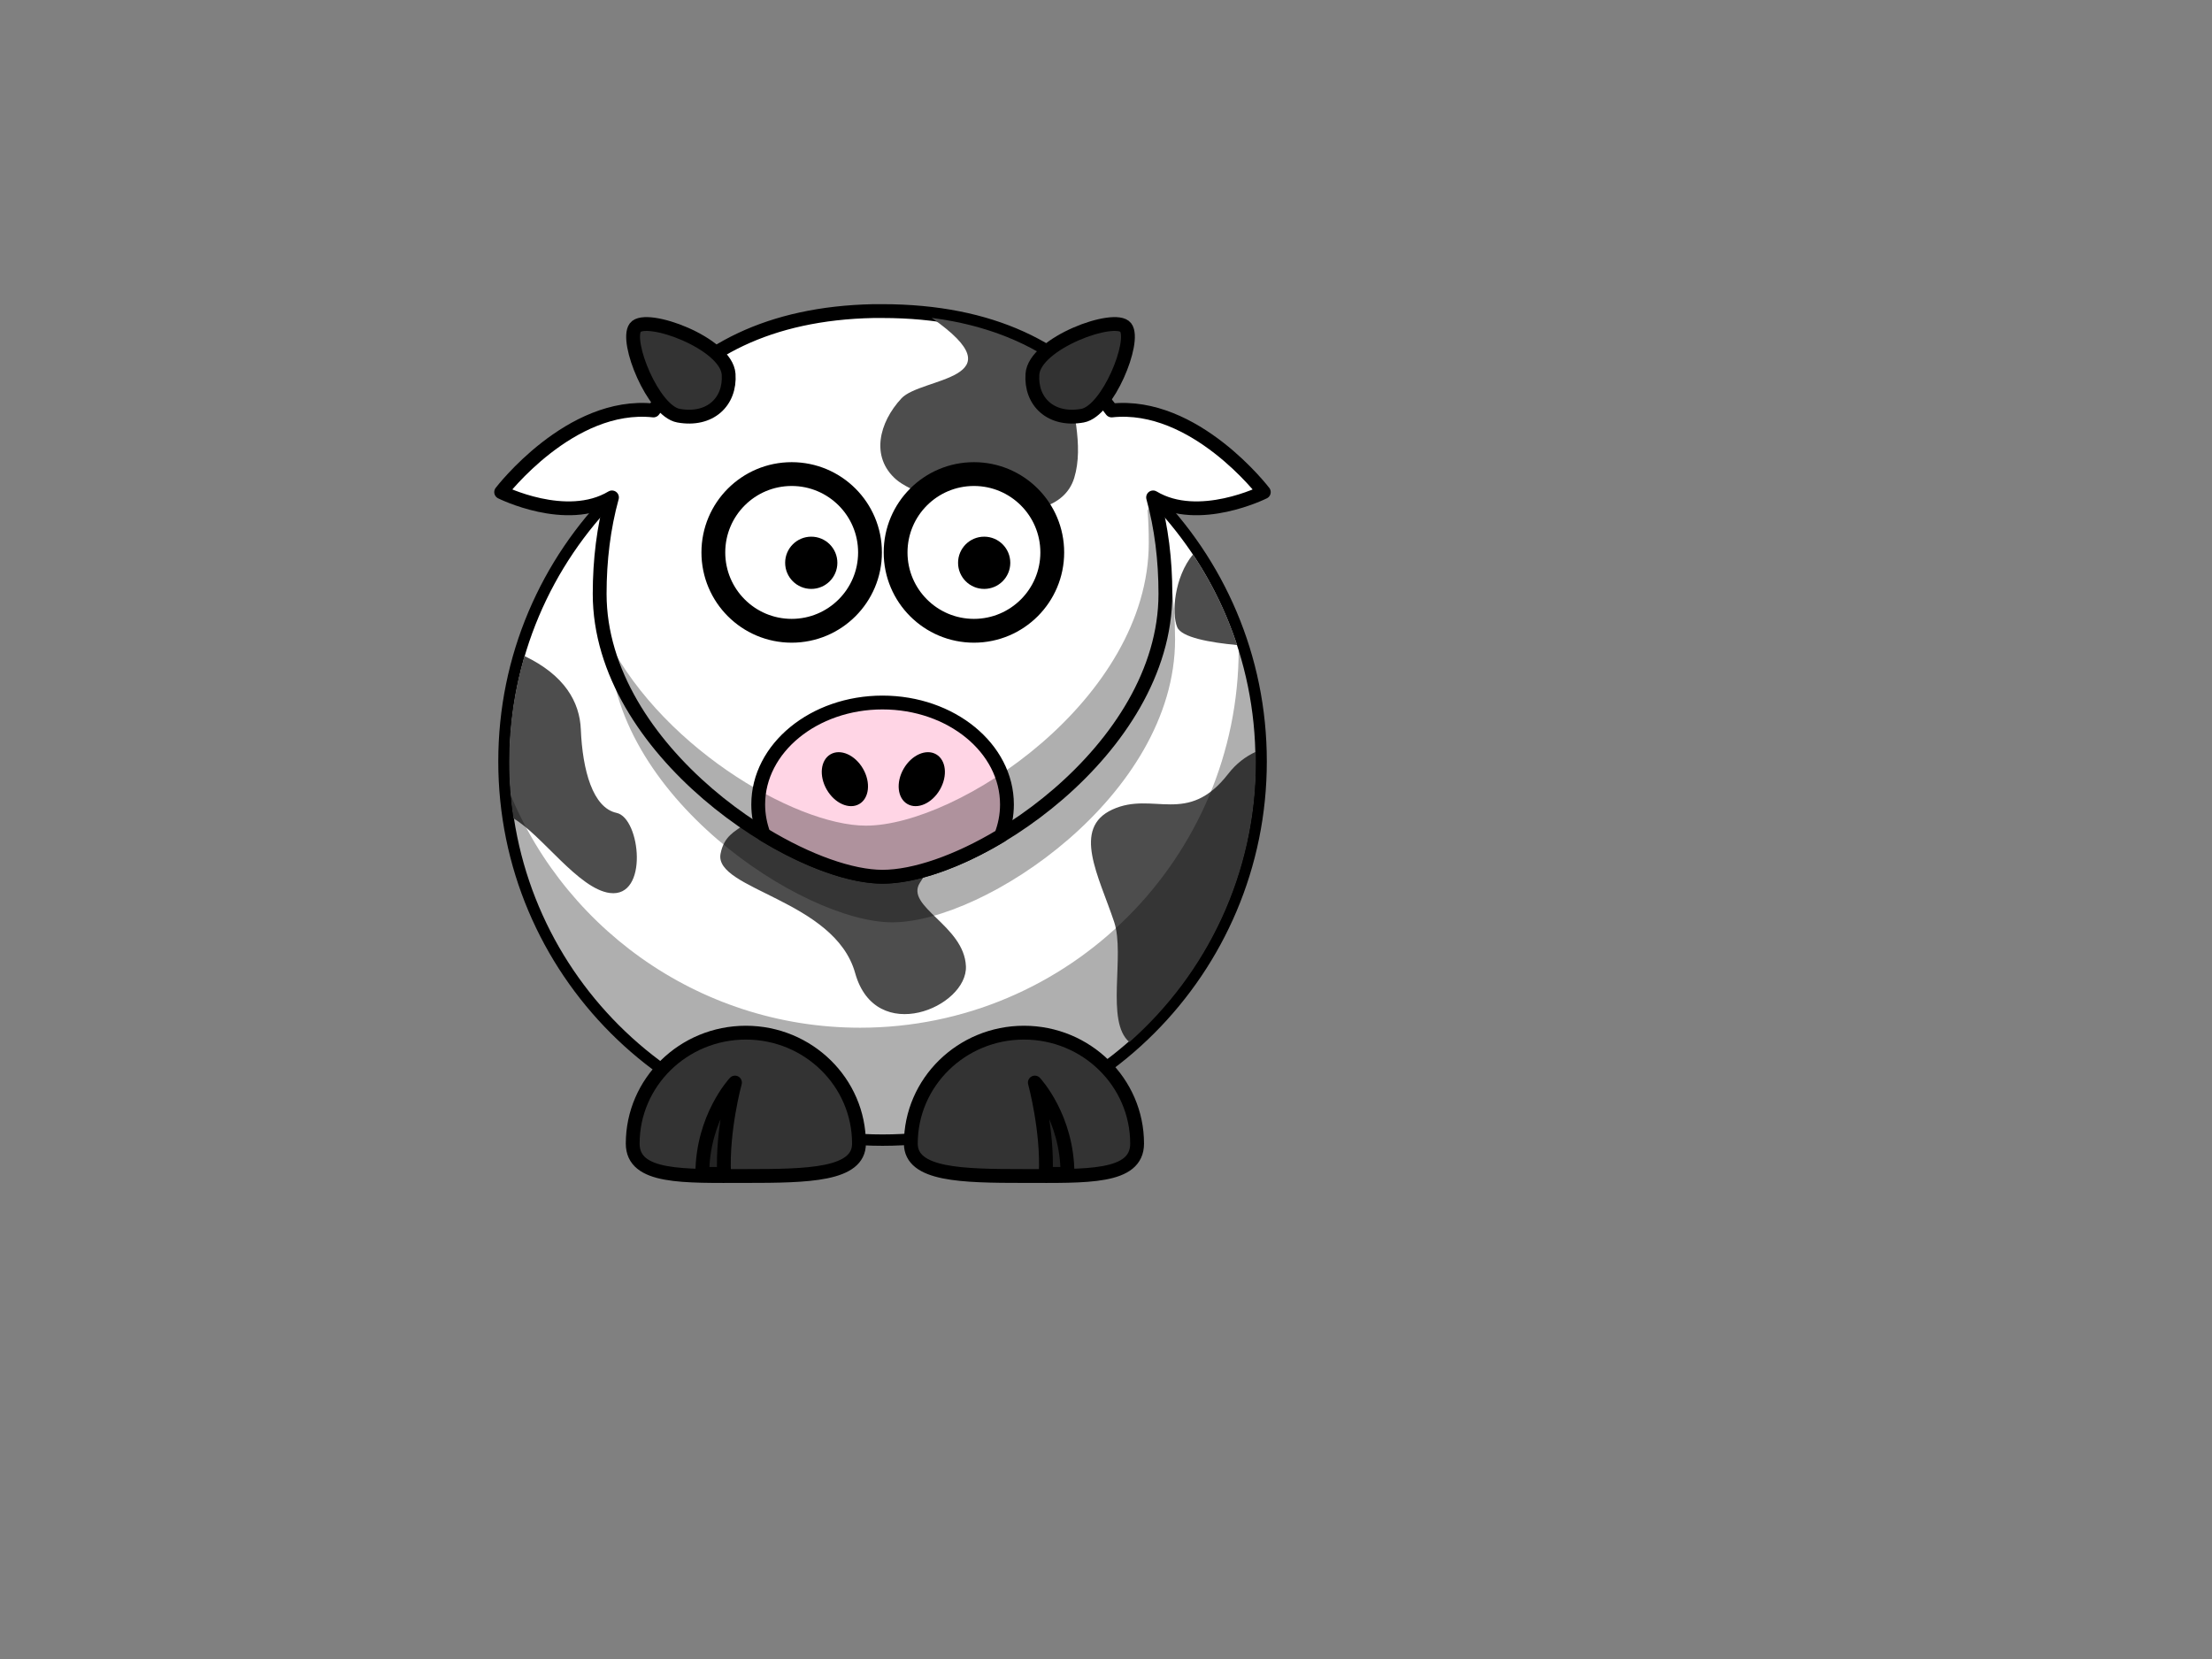 <?xml version="1.0"?><svg width="640" height="480" xmlns="http://www.w3.org/2000/svg">
 <rect width="100%" height="100%" fill="#808080" stroke="none"/>
 <g>
  <path fill="#ffffff" fill-rule="nonzero" stroke="#000000" stroke-width="3.287" stroke-linecap="round" stroke-linejoin="round" stroke-miterlimit="4" id="path2383" d="m364.886,220.304c0.018,60.508 -49.029,109.569 -109.537,109.569c-60.508,0 -109.555,-49.061 -109.537,-109.569c-0.018,-60.508 49.029,-109.569 109.537,-109.569c60.508,0 109.555,49.061 109.537,109.569z"/>
  <path fill="#4d4d4d" fill-rule="evenodd" stroke-width="1px" id="path3173" d="m345.164,160.414c-5.401,6.554 -6.242,17.009 -4.56,21.045c1.241,2.978 9.474,4.442 17.348,5.177c-3.084,-9.37 -7.405,-18.181 -12.788,-26.222zm-193.415,29.396c-2.868,9.718 -4.409,19.981 -4.406,30.628c-0.002,5.562 0.423,11.026 1.233,16.362c8.182,4.75 18.801,20.388 27.855,21.569c11.339,1.479 8.874,-21.693 1.972,-23.172c-6.902,-1.479 -9.86,-12.325 -10.353,-24.158c-0.331,-7.946 -4.681,-15.67 -16.3,-21.23zm211.533,27.732c-2.915,1.357 -5.623,3.391 -7.888,6.317c-11.832,15.283 -21.693,4.93 -33.525,10.353c-11.832,5.423 -3.944,19.227 0.493,32.539c3.212,9.637 -2.605,28.821 4.406,34.757c22.436,-19.798 36.585,-48.794 36.575,-81.07c0,-0.974 -0.005,-1.929 -0.031,-2.896c-0.009,0.004 -0.022,-0.004 -0.031,0zm-146.917,9.275c4.93,15.283 -5.916,9.86 -7.888,20.213c-1.972,10.353 33.032,13.311 38.948,34.511c5.916,21.2 32.539,9.86 32.046,-1.972c-0.493,-11.832 -17.748,-17.255 -13.311,-24.158c4.437,-6.902 13.311,-21.2 13.311,-21.2l-63.106,-7.395z"/>
  <path fill="#000000" fill-opacity="0.314" fill-rule="nonzero" stroke-width="4" stroke-linecap="round" stroke-linejoin="round" stroke-miterlimit="4" id="path3221" d="m358.264,182.723c0.077,1.682 0.125,3.393 0.125,5.094c0,60.464 -49.067,109.531 -109.531,109.531c-47.262,0 -87.591,-29.999 -102.938,-71.969c2.654,58.112 50.674,104.469 109.438,104.469c60.464,0 109.531,-49.067 109.531,-109.531c0,-13.202 -2.338,-25.87 -6.625,-37.594z"/>
  <path fill="#333333" fill-rule="nonzero" stroke="#000000" stroke-width="4" stroke-linecap="round" stroke-linejoin="round" stroke-miterlimit="4" id="path3172" d="m263.53,330.874c0,9.091 14.665,9.381 32.735,9.381c18.07,0 32.735,0.693 32.735,-9.381c0,-17.716 -14.665,-32.094 -32.735,-32.094c-18.07,0 -32.735,14.378 -32.735,32.094z"/>
  <path fill="#000000" fill-opacity="0.314" fill-rule="nonzero" stroke-width="4" stroke-linecap="round" stroke-linejoin="round" stroke-miterlimit="4" id="path3236" d="m339.984,185.019c0,45.175 -55.121,81.838 -81.838,81.838c-25.718,0 -81.838,-36.663 -81.838,-81.838c0,-45.174 24.625,-81.838 81.838,-81.838c57.223,0 81.838,36.663 81.838,81.838z"/>
  <path fill="#000000" fill-opacity="0.314" fill-rule="evenodd" stroke="#000000" stroke-width="4" stroke-linejoin="round" stroke-miterlimit="4" id="path3174" d="m308.855,339.654c0,-16.368 -9.443,-26.44 -9.443,-26.44c0,0 3.777,13.849 3.148,26.44l6.295,0z"/>
  <path fill="#ffffff" fill-rule="nonzero" stroke="#000000" stroke-width="4" stroke-linecap="round" stroke-linejoin="round" stroke-miterlimit="4" id="path3155" d="m252.688,90.008c-30.129,0.611 -50.932,11.653 -63.625,28.75c-24.064,-2.588 -44.062,23.625 -44.062,23.625c0,0 18.891,9.446 32.062,1.531c-2.399,8.712 -3.562,18.106 -3.562,27.906c0,45.174 56.126,81.844 81.844,81.844c26.717,0 81.844,-36.669 81.844,-81.844c0,-9.8 -1.164,-19.195 -3.562,-27.906c13.171,7.915 32.031,-1.531 32.031,-1.531c0,0 -19.971,-26.205 -44.031,-23.625c-13.062,-17.595 -34.708,-28.75 -66.281,-28.75c-0.894,0 -1.778,-0.018 -2.656,0z"/>
  <path fill="#4d4d4d" fill-rule="evenodd" stroke-width="1px" id="path3185" d="m269.562,91.977c25.721,17.926 -3.05,17.142 -8.75,23.281c-6.5,7 -9,17 -1.5,23.5c7.5,6.5 46,17.5 51.5,-0.5c2.835,-9.279 -0.566,-20.802 -2.344,-30.969c-10.017,-7.861 -22.904,-13.242 -38.906,-15.312z"/>
  <path fill="#ffffff" fill-rule="nonzero" stroke="#000000" stroke-width="6.889" stroke-linecap="round" stroke-linejoin="round" stroke-miterlimit="4" id="path3157" d="m251.72,159.834c0.004,12.519 -10.144,22.669 -22.663,22.669c-12.519,0 -22.667,-10.151 -22.663,-22.669c-0.004,-12.519 10.144,-22.67 22.663,-22.67c12.519,0 22.667,10.151 22.663,22.67z"/>
  <path fill="#ffffff" fill-rule="nonzero" stroke="#000000" stroke-width="6.889" stroke-linecap="round" stroke-linejoin="round" stroke-miterlimit="4" id="path3159" d="m304.452,159.834c0.004,12.519 -10.144,22.669 -22.663,22.669c-12.519,0 -22.666,-10.151 -22.663,-22.669c-0.004,-12.519 10.144,-22.67 22.663,-22.67c12.519,0 22.667,10.151 22.663,22.67z"/>
  <path fill="#000000" fill-rule="nonzero" stroke-width="47.667" stroke-linecap="round" stroke-linejoin="round" stroke-miterlimit="4" id="path3161" d="m292.307,162.834c0.001,4.173 -3.381,7.556 -7.554,7.556c-4.173,0 -7.555,-3.384 -7.554,-7.556c-0.001,-4.173 3.381,-7.557 7.554,-7.557c4.173,0 7.556,3.384 7.554,7.557z"/>
  <path fill="#000000" fill-rule="nonzero" stroke-width="47.667" stroke-linecap="round" stroke-linejoin="round" stroke-miterlimit="4" id="path3163" d="m242.277,162.834c0.001,4.173 -3.381,7.556 -7.554,7.556c-4.173,0 -7.555,-3.384 -7.554,-7.556c-0.001,-4.173 3.381,-7.557 7.554,-7.557c4.173,0 7.555,3.384 7.554,7.557z"/>
  <path fill="#ffd5e5" fill-rule="nonzero" stroke="#000000" stroke-width="4" stroke-linecap="round" stroke-linejoin="round" stroke-miterlimit="4" id="path3210" d="m255.344,203.258c-19.862,0 -35.969,13.216 -35.969,29.5c0,3.02 0.564,5.944 1.594,8.688c12.712,7.743 25.394,12.219 34.375,12.219c9.198,0 21.757,-4.331 34.281,-11.875c1.113,-2.843 1.719,-5.887 1.719,-9.031c0,-16.284 -16.138,-29.5 -36,-29.5z"/>
  <path fill="#000000" fill-opacity="0.314" fill-rule="nonzero" stroke-width="4" stroke-linecap="round" stroke-linejoin="round" stroke-miterlimit="4" id="path3231" d="m333.906,145.008l-1.875,2.656c0.249,3.075 0.344,6.203 0.344,9.375c0,45.175 -55.127,81.844 -81.844,81.844c-20.706,0 -61.097,-23.756 -76.062,-56.594c7.616,40.246 57.172,71.375 80.875,71.375c26.717,0 81.844,-36.669 81.844,-81.844c0,-9.392 -1.075,-18.41 -3.281,-26.812z"/>
  <path fill="#333333" fill-rule="nonzero" stroke="#000000" stroke-width="4" stroke-linecap="round" stroke-linejoin="round" stroke-miterlimit="4" id="path3329" d="m248.532,330.874c0,9.091 -14.665,9.381 -32.735,9.381c-18.07,0 -32.735,0.693 -32.735,-9.381c0,-17.716 14.665,-32.094 32.735,-32.094c18.07,0 32.735,14.378 32.735,32.094z"/>
  <path fill="#000000" fill-opacity="0.314" fill-rule="evenodd" stroke="#000000" stroke-width="4" stroke-linejoin="round" stroke-miterlimit="4" id="path3331" d="m203.206,339.654c0,-16.368 9.443,-26.44 9.443,-26.44c0,0 -3.777,13.849 -3.148,26.44l-6.295,0z"/>
  <path fill="#000000" fill-rule="nonzero" stroke-width="47.667" stroke-linecap="round" stroke-linejoin="round" stroke-miterlimit="4" id="path2398" d="m271.945,228.465c-2.293,3.973 -6.5,5.839 -9.397,4.166c-2.897,-1.672 -3.385,-6.249 -1.09,-10.221c2.293,-3.973 6.5,-5.839 9.397,-4.166c2.897,1.672 3.385,6.249 1.09,10.221z"/>
  <path fill="#000000" fill-rule="nonzero" stroke-width="47.667" stroke-linecap="round" stroke-linejoin="round" stroke-miterlimit="4" id="path2412" d="m239.208,228.465c2.293,3.973 6.5,5.839 9.397,4.166c2.897,-1.672 3.385,-6.249 1.09,-10.221c-2.293,-3.973 -6.5,-5.839 -9.397,-4.166c-2.897,1.672 -3.385,6.249 -1.09,10.221z"/>
  <path fill="#333333" fill-rule="evenodd" stroke="#000000" stroke-width="4" stroke-miterlimit="4" id="path2399" d="m196.312,120.265c-7.333,-1.328 -15.5,-21.5 -12.5,-25.5c3,-4 26.374,4.466 27,13.5c0.552,7.969 -5.386,13.651 -14.5,12z"/>
  <path fill="#333333" fill-rule="evenodd" stroke="#000000" stroke-width="4" stroke-miterlimit="4" id="path3171" d="m313.211,120.265c7.333,-1.328 15.5,-21.5 12.5,-25.5c-3,-4 -26.374,4.466 -27,13.5c-0.552,7.969 5.386,13.651 14.5,12z"/>
  <title>Layer 1</title>
 </g>
</svg>